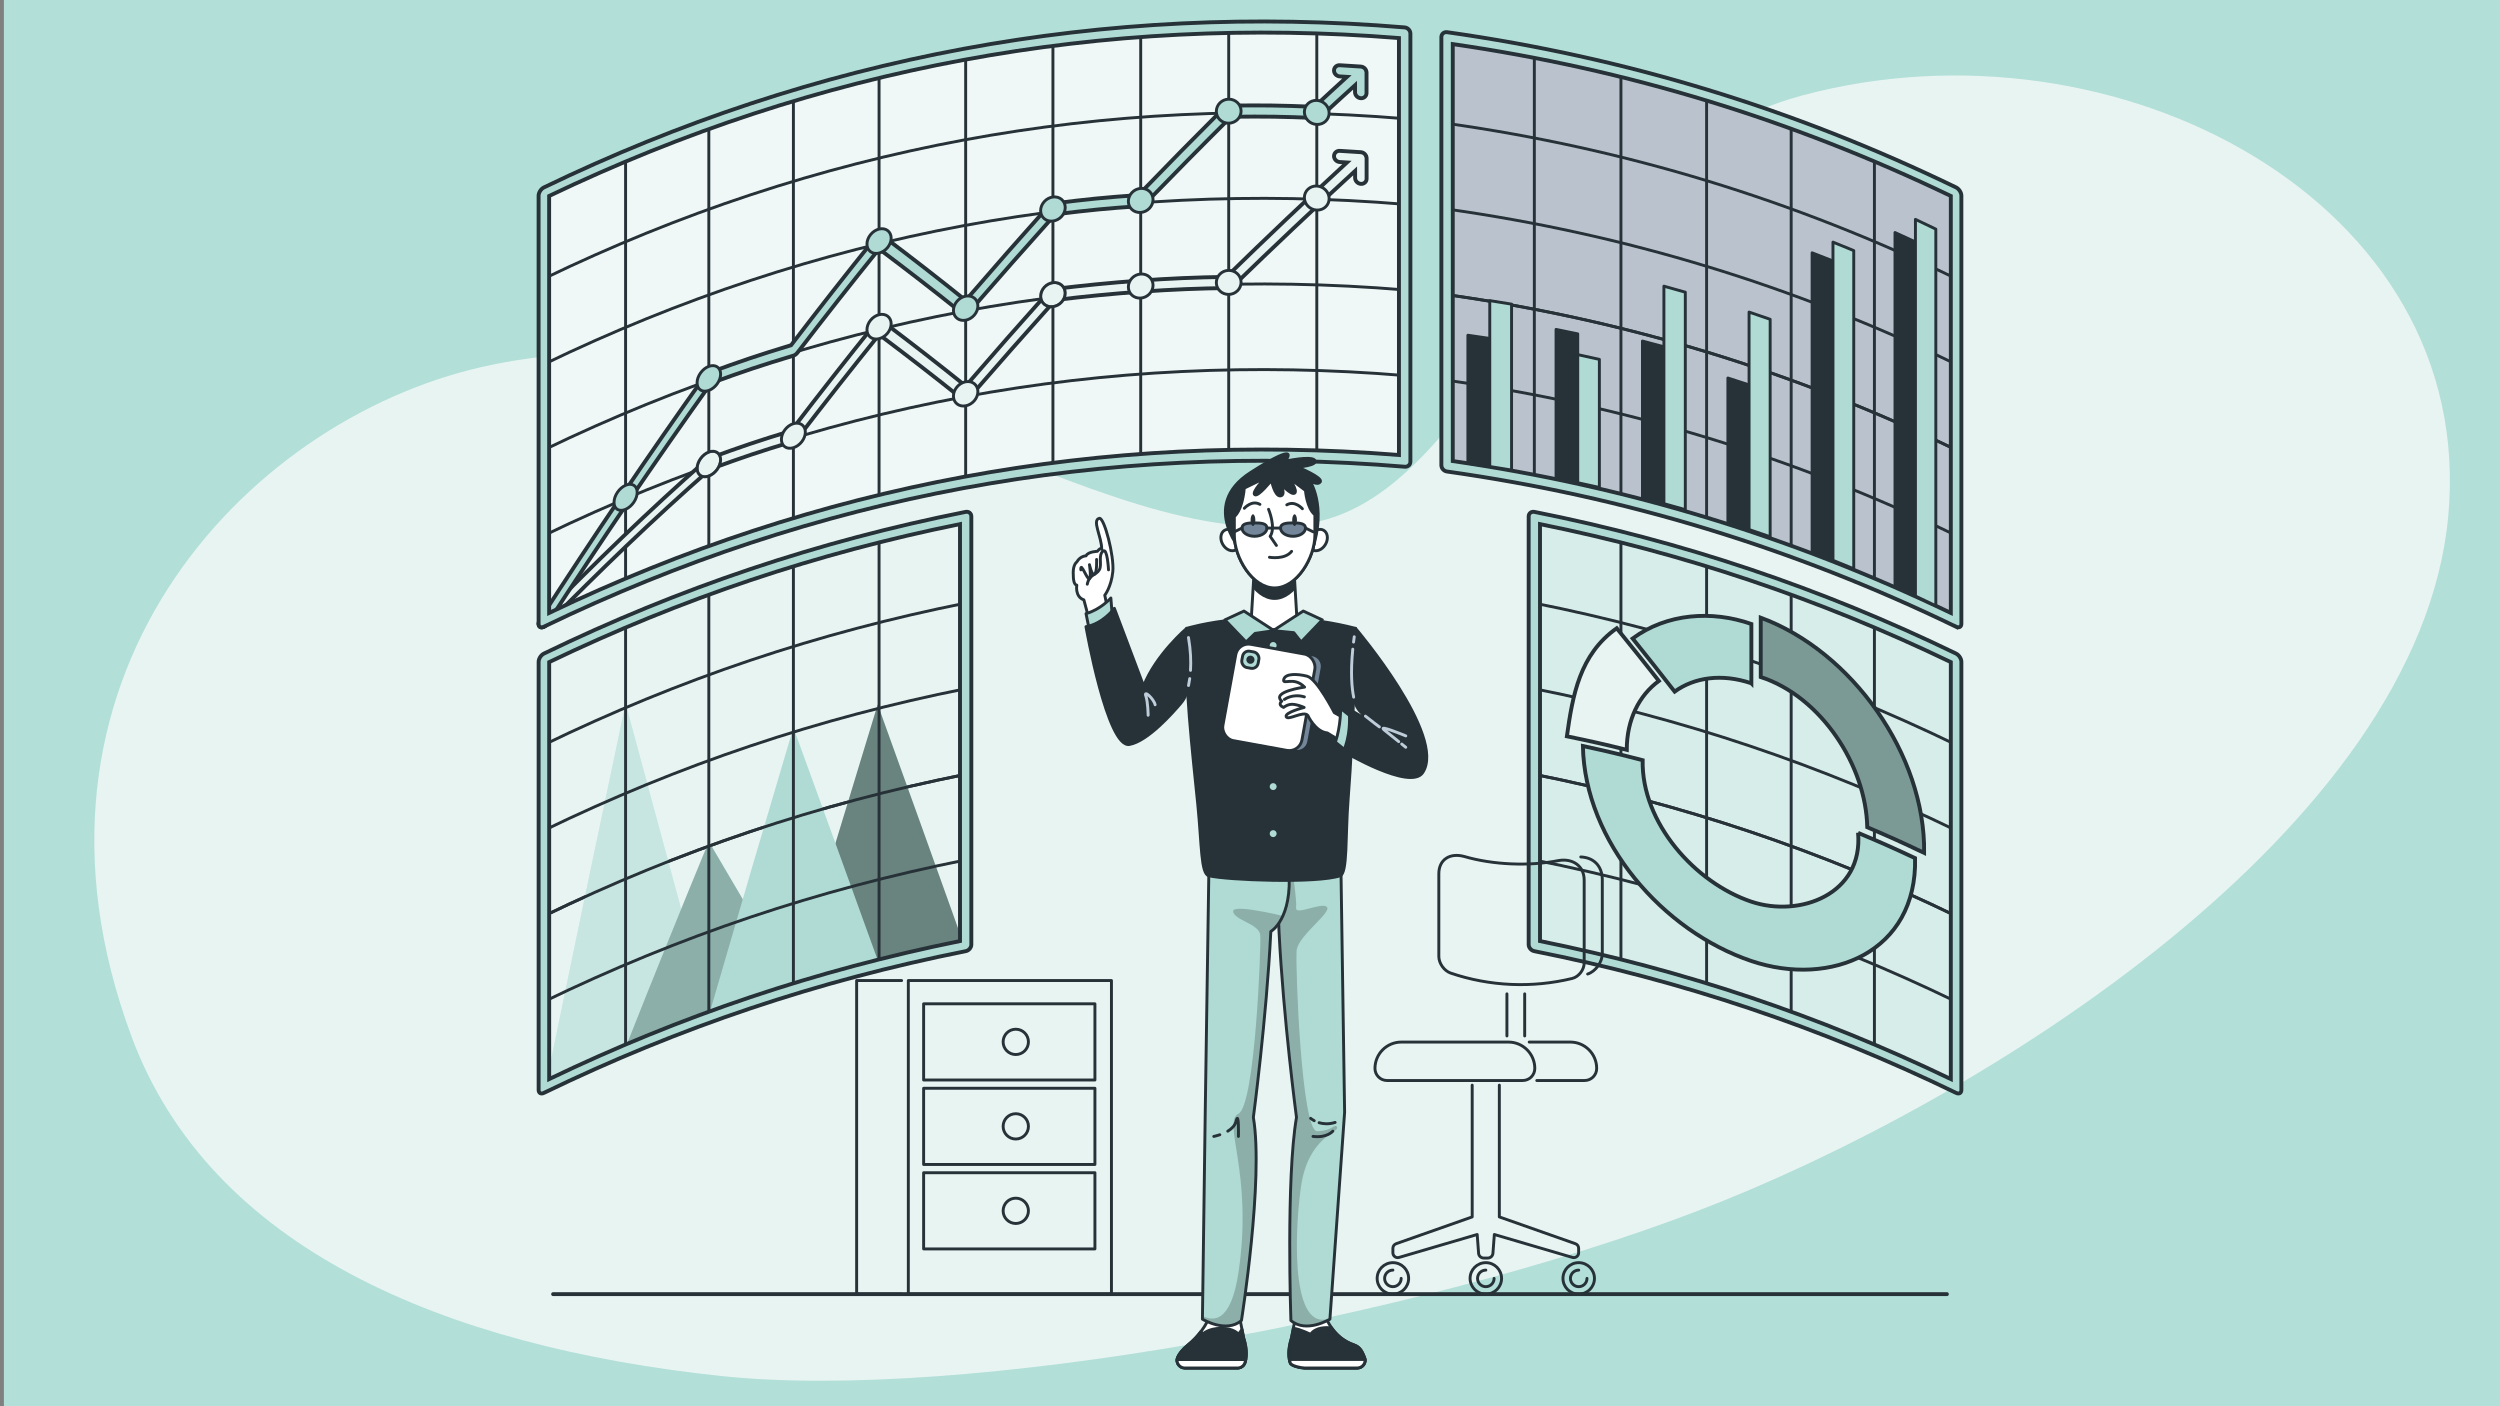 <?xml version="1.0" encoding="UTF-8"?> <svg xmlns="http://www.w3.org/2000/svg" xmlns:xlink="http://www.w3.org/1999/xlink" id="_Слой_1" data-name="Слой 1" viewBox="0 0 640 360"><rect x="0" y="0" width="640" height="360" fill="#808080" stroke="none"/> <defs> <style> .cls-1, .cls-2, .cls-3, .cls-4, .cls-5, .cls-6, .cls-7, .cls-8 { stroke-width: .75px; } .cls-1, .cls-2, .cls-4, .cls-5, .cls-6, .cls-7, .cls-8, .cls-9 { stroke-linecap: round; stroke-linejoin: round; } .cls-1, .cls-10, .cls-11, .cls-12, .cls-13, .cls-14, .cls-7 { fill: #fff; } .cls-1, .cls-3, .cls-15, .cls-4, .cls-5, .cls-6, .cls-7, .cls-16, .cls-8, .cls-9 { stroke: #263138; } .cls-2 { stroke: #bfcdda; } .cls-2, .cls-3, .cls-15, .cls-4, .cls-9 { fill: none; } .cls-17 { clip-path: url(#clippath-11); } .cls-11, .cls-18 { opacity: .3; } .cls-19 { clip-path: url(#clippath-2); } .cls-20 { clip-path: url(#clippath-13); } .cls-21 { opacity: .2; } .cls-22 { clip-path: url(#clippath-6); } .cls-12 { opacity: .5; } .cls-3, .cls-15, .cls-16 { stroke-miterlimit: 10; } .cls-13 { opacity: .8; } .cls-23 { fill: #b2dfd8; } .cls-24 { clip-path: url(#clippath-7); } .cls-25 { clip-path: url(#clippath-1); } .cls-26 { clip-path: url(#clippath-4); } .cls-27, .cls-16, .cls-8 { fill: #afdbd4; } .cls-28, .cls-6 { fill: #263138; } .cls-14, .cls-7 { opacity: .7; } .cls-29 { opacity: .4; } .cls-30 { clip-path: url(#clippath-12); } .cls-31 { clip-path: url(#clippath-9); } .cls-32 { clip-path: url(#clippath); } .cls-33 { clip-path: url(#clippath-3); } .cls-5, .cls-34 { fill: #74869a; } .cls-35 { clip-path: url(#clippath-8); } .cls-36 { clip-path: url(#clippath-5); } .cls-37 { clip-path: url(#clippath-10); } </style> <clipPath id="clippath"> <path class="cls-16" d="m450.75,158.13v15.19c15.43,5.02,26.94,22.63,27.27,38.45,5.86,2.51,8.78,3.82,14.56,6.57.34-25.12-18.53-51.63-41.83-60.21Z"></path> </clipPath> <clipPath id="clippath-1"> <path class="cls-16" d="m424.67,174.32c-4.3-5.46-6.46-8.15-10.79-13.49-9.48,6.68-11.28,17.13-12.76,27.66,6.15,1.27,9.22,1.96,15.33,3.47,0-7.72,3.15-13.95,8.22-17.64Z"></path> </clipPath> <clipPath id="clippath-2"> <path class="cls-16" d="m349.72,39.96s0-.01,0-.02c-.15-.36-.44-.67-.8-.84,0,0-.01,0-.02,0-.17-.08-.35-.13-.54-.14-2.15-.15-3.23-.22-5.38-.34-.81-.05-1.47.56-1.47,1.35s.66,1.46,1.47,1.51c.74.04,1.1.06,1.84.11-10.44,9.62-20.72,19.38-30.87,29.3-14.84.17-29.67,1.32-44.39,3.13-.39.05-.76.25-1.03.55-7.18,8.02-14.27,16.09-21.31,24.24-6.96-5.59-14.01-11.07-21.15-16.43-.56-.42-1.47-.2-2.03.49-7.29,9.04-14.46,18.19-21.51,27.42-8.48,2.59-12.7,4.01-21.06,7.08-.22.08-.43.21-.63.38-14.63,12.86-28.57,26.39-42.2,40.3-.67.69-.94,1.69-.6,2.22.24.38.71.43,1.21.18.2-.1.41-.25.6-.45,13.55-13.76,27.41-27.16,41.95-39.89,8.46-3.1,12.73-4.53,21.32-7.13.38-.11.74-.37,1.01-.72,6.86-8.96,13.84-17.82,20.93-26.6,7.13,5.34,14.19,10.8,21.14,16.37.57.45,1.49.28,2.05-.38,7.24-8.35,14.54-16.63,21.92-24.85,14.72-1.79,29.56-2.92,44.4-3.06.39,0,.76-.16,1.04-.43,10.3-10.01,20.71-19.86,31.3-29.56v1.79c0,.79.66,1.47,1.47,1.53.81.06,1.47-.53,1.47-1.32v-5.24c0-.18-.04-.36-.1-.53Z"></path> </clipPath> <clipPath id="clippath-3"> <path class="cls-8" d="m184.48,117.7c0,1.7-1.35,3.56-3.02,4.17-1.67.61-3.01-.26-3.01-1.96s1.35-3.59,3.01-4.2c1.67-.61,3.02.28,3.02,1.98Z"></path> </clipPath> <clipPath id="clippath-4"> <path class="cls-8" d="m206.17,110.62c0,1.7-1.37,3.48-3.07,4s-3.06-.44-3.06-2.14,1.37-3.51,3.06-4.02c1.69-.51,3.07.46,3.07,2.16Z"></path> </clipPath> <clipPath id="clippath-5"> <path class="cls-8" d="m250.34,100.25c0,1.7-1.4,3.32-3.13,3.64-1.73.32-3.13-.79-3.13-2.49s1.4-3.35,3.13-3.67c1.73-.32,3.13.82,3.13,2.52Z"></path> </clipPath> <clipPath id="clippath-6"> <path class="cls-8" d="m272.7,75.05c0,1.7-1.41,3.24-3.15,3.46s-3.15-.97-3.15-2.67,1.41-3.27,3.15-3.49,3.15.99,3.15,2.69Z"></path> </clipPath> <clipPath id="clippath-7"> <path class="cls-8" d="m295.18,73.02c0,1.7-1.42,3.17-3.16,3.29-1.75.12-3.16-1.15-3.16-2.85s1.41-3.19,3.16-3.31c1.75-.12,3.16,1.17,3.16,2.87Z"></path> </clipPath> <clipPath id="clippath-8"> <path class="cls-8" d="m317.72,72.26c0,1.7-1.42,3.09-3.17,3.11-1.75.02-3.17-1.32-3.17-3.02s1.42-3.11,3.17-3.13c1.75-.02,3.17,1.35,3.17,3.05Z"></path> </clipPath> <clipPath id="clippath-9"> <path class="cls-8" d="m340.26,50.85c0,1.7-1.42,3.01-3.17,2.93s-3.17-1.5-3.17-3.2,1.42-3.03,3.17-2.96,3.17,1.53,3.17,3.23Z"></path> </clipPath> <clipPath id="clippath-10"> <path class="cls-8" d="m228.14,82.89c0,1.7-1.39,3.4-3.1,3.82-1.71.42-3.1-.61-3.1-2.31s1.39-3.43,3.1-3.84c1.71-.42,3.1.64,3.1,2.34Z"></path> </clipPath> <clipPath id="clippath-11"> <path class="cls-8" d="m343.31,224.19l.91,60.54-3.76,52.97s-6.06,3.71-9.99.35c0,0-1.27-36.21,1.43-52,0,0-3.36-25.25-4.47-47.59l-.61-15.62,16.72-1.34-.24,2.69Z"></path> </clipPath> <clipPath id="clippath-12"> <path class="cls-8" d="m325.93,222.84l-16.72-1.34.24,2.69-.91,60.54-.72,52.97s6.06,3.71,9.99.35c0,0,5.74-36.21,3.05-52,0,0,3.36-25.25,4.47-47.59,0,0,5.62-3.14,4.6-15.87l-3.99.25Z"></path> </clipPath> <clipPath id="clippath-13"> <polygon class="cls-1" points="332.18 161.18 320.16 161.18 321.05 146.41 331.29 146.41 332.18 161.18"></polygon> </clipPath> </defs> <rect class="cls-23" x="1" y="-.5" width="640" height="361"></rect> <g> <path class="cls-27" d="m33.67,265.34C-.16,174.4,62.29,107.78,123.45,93.92c85.92-19.47,157.08,50.04,212.4,39.92,44.53-8.15,60.76-92.05,125.61-109.43,80.29-21.51,172.81,27.24,165.29,107.8-7.47,80.05-119.45,149.99-192.28,177.83-72.01,27.53-187.58,48.84-249.88,42.22-70.99-7.55-130.75-32.66-150.93-86.91Z"></path> <path class="cls-14" d="m33.67,265.34C-.16,174.4,62.29,107.78,123.45,93.92c85.92-19.47,157.08,50.04,212.4,39.92,44.53-8.15,60.76-92.05,125.61-109.43,80.29-21.51,172.81,27.24,165.29,107.8-7.47,80.05-119.45,149.99-192.28,177.83-72.01,27.53-187.58,48.84-249.88,42.22-70.99-7.55-130.75-32.66-150.93-86.91Z"></path> </g> <g> <g> <path class="cls-27" d="m500.76,278.35c-34.68-16.81-70.17-28.75-107.97-36.28v-109.6c37.79,7.53,73.29,19.47,107.97,36.28,0,36.53,0,73.07,0,109.6Z"></path> <path class="cls-12" d="m500.76,278.35c-34.68-16.81-70.17-28.75-107.97-36.28v-109.6c37.79,7.53,73.29,19.47,107.97,36.28,0,36.53,0,73.07,0,109.6Z"></path> </g> <path class="cls-4" d="m392.79,198.23c37.79,7.53,73.29,19.47,107.97,36.28"></path> <path class="cls-4" d="m392.79,132.47v109.6"></path> <g> <path class="cls-4" d="m392.79,154.39c37.79,7.53,73.29,19.47,107.97,36.28"></path> <path class="cls-4" d="m500.76,212.59c-34.68-16.81-70.17-28.75-107.97-36.28"></path> <path class="cls-4" d="m500.76,234.51c-34.68-16.81-70.17-28.75-107.97-36.28"></path> <path class="cls-4" d="m392.79,220.15c37.79,7.53,73.29,19.47,107.97,36.28"></path> <path class="cls-4" d="m414.96,246.8c0-36.53,0-73.07,0-109.6"></path> <path class="cls-4" d="m436.89,252.79c0-36.53,0-73.07,0-109.6"></path> <path class="cls-4" d="m479.85,268.57c0-36.53,0-73.07,0-109.6"></path> <path class="cls-4" d="m458.54,150.45v109.6"></path> <path class="cls-16" d="m500.76,279.78c-34.68-16.81-70.17-28.75-107.97-36.28-.8-.15-1.45-.9-1.45-1.69v-109.6c0-.79.65-1.31,1.45-1.17,37.79,7.53,73.29,19.47,107.97,36.28.75.38,1.35,1.32,1.35,2.11,0,36.53,0,73.07,0,109.6,0,.79-.6,1.12-1.35.75Zm-106.52-38.87c36.76,7.45,71.36,19.09,105.17,35.33v-106.74c-33.81-16.25-68.4-27.88-105.17-35.33v106.74Z"></path> </g> <g> <g> <path class="cls-27" d="m450.75,158.13v15.19c15.43,5.02,26.94,22.63,27.27,38.45,5.86,2.51,8.78,3.82,14.56,6.57.34-25.12-18.53-51.63-41.83-60.21Z"></path> <g class="cls-32"> <path class="cls-18" d="m450.75,158.13v15.19c15.43,5.02,26.94,22.63,27.27,38.45,5.86,2.51,8.78,3.82,14.56,6.57.34-25.12-18.53-51.63-41.83-60.21Z"></path> </g> <path class="cls-15" d="m450.75,158.13v15.19c15.43,5.02,26.94,22.63,27.27,38.45,5.86,2.51,8.78,3.82,14.56,6.57.34-25.12-18.53-51.63-41.83-60.21Z"></path> </g> <g> <path class="cls-27" d="m424.67,174.32c-4.3-5.46-6.46-8.15-10.79-13.49-9.48,6.68-11.28,17.13-12.76,27.66,6.15,1.27,9.22,1.96,15.33,3.47,0-7.72,3.15-13.95,8.22-17.64Z"></path> <g class="cls-25"> <path class="cls-14" d="m424.67,174.32c-4.3-5.46-6.46-8.15-10.79-13.49-9.48,6.68-11.28,17.13-12.76,27.66,6.15,1.27,9.22,1.96,15.33,3.47,0-7.72,3.15-13.95,8.22-17.64Z"></path> </g> <path class="cls-15" d="m424.67,174.32c-4.3-5.46-6.46-8.15-10.79-13.49-9.48,6.68-11.28,17.13-12.76,27.66,6.15,1.27,9.22,1.96,15.33,3.47,0-7.72,3.15-13.95,8.22-17.64Z"></path> </g> <g> <path class="cls-16" d="m448.35,174.93v-15.19c-10.12-3.53-21.62-2.74-30.4,3.71,4.32,5.38,6.47,8.1,10.76,13.6,5.05-3.64,12.01-4.69,19.63-2.13Z"></path> <path class="cls-16" d="m475.67,213.2c1.35,15.73-14.94,21.78-27.32,17.63-14.35-4.81-28.15-20.13-27.83-36.22-6.1-1.57-9.16-2.3-15.3-3.63.49,24.58,20.53,47.42,43.13,55.04,20.39,6.87,42.47-2.3,41.91-26.34-5.8-2.71-8.72-4-14.59-6.47Z"></path> </g> </g> </g> <g> <g> <path class="cls-27" d="m247.21,242.07c-37.79,7.53-73.29,19.47-107.97,36.28,0-36.53,0-73.07,0-109.6,34.68-16.81,70.17-28.75,107.97-36.28v109.6Z"></path> <path class="cls-14" d="m247.21,242.07c-37.79,7.53-73.29,19.47-107.97,36.28,0-36.53,0-73.07,0-109.6,34.68-16.81,70.17-28.75,107.97-36.28v109.6Z"></path> </g> <path class="cls-4" d="m139.24,234.51c34.68-16.81,70.17-28.75,107.97-36.28"></path> <path class="cls-4" d="m139.24,168.75c0,36.53,0,73.07,0,109.6"></path> <g> <path class="cls-27" d="m139.91,276.88c6.66-32.28,13.4-64.53,20.24-96.77,7.1,26.27,14.2,52.54,21.31,78.8-14.19,5.15-28.04,11.25-41.55,17.97Z"></path> <path class="cls-11" d="m139.91,276.88c6.66-32.28,13.4-64.53,20.24-96.77,7.1,26.27,14.2,52.54,21.31,78.8-14.19,5.15-28.04,11.25-41.55,17.97Z"></path> </g> <g> <path class="cls-27" d="m160.49,267.29c6.86-17.34,13.86-34.62,20.97-51.86,7.14,12.09,14.23,24.2,21.3,36.34-14.37,4.32-28.47,9.61-42.26,15.52Z"></path> <path class="cls-21" d="m160.49,267.29c6.86-17.34,13.86-34.62,20.97-51.86,7.14,12.09,14.23,24.2,21.3,36.34-14.37,4.32-28.47,9.61-42.26,15.52Z"></path> </g> <g> <path class="cls-27" d="m203.11,251.66c7.11-23.79,14.31-47.56,21.58-71.31,7.3,20.23,14.56,40.47,21.8,60.72-14.65,2.67-29.13,6.31-43.38,10.59Z"></path> <path class="cls-29" d="m203.11,251.66c7.11-23.79,14.31-47.56,21.58-71.31,7.3,20.23,14.56,40.47,21.8,60.72-14.65,2.67-29.13,6.31-43.38,10.59Z"></path> </g> <path class="cls-27" d="m181.81,258.79c7.01-24.2,14.12-48.38,21.3-72.53,7.22,19.82,14.41,39.66,21.58,59.5-14.53,3.49-28.84,7.94-42.88,13.03Z"></path> <g> <path class="cls-4" d="m139.24,190.67c34.68-16.81,70.17-28.75,107.97-36.28"></path> <path class="cls-4" d="m247.21,176.31c-37.79,7.53-73.29,19.47-107.97,36.28"></path> <path class="cls-4" d="m247.21,198.23c-37.79,7.53-73.29,19.47-107.97,36.28"></path> <path class="cls-4" d="m139.24,256.43c34.68-16.81,70.17-28.75,107.97-36.28"></path> <path class="cls-4" d="m160.15,268.57v-109.6"></path> <path class="cls-4" d="m181.46,260.05v-109.6"></path> <path class="cls-4" d="m225.04,246.8v-109.6"></path> <path class="cls-4" d="m203.11,143.19v109.6"></path> <path class="cls-16" d="m247.21,243.5c-37.79,7.53-73.29,19.47-107.97,36.28-.75.38-1.35.04-1.35-.75v-109.6c0-.79.6-1.74,1.35-2.11,34.68-16.81,70.17-28.75,107.97-36.28.8-.15,1.45.38,1.45,1.17v109.6c0,.79-.65,1.55-1.45,1.69Zm-106.62,32.74c33.81-16.24,68.4-27.88,105.17-35.33v-106.74c-36.76,7.45-71.36,19.09-105.17,35.33v106.74Z"></path> </g> </g> <g> <g> <path class="cls-34" d="m500.76,159.02c-41.61-20.15-84.53-33.26-130.31-39.74V9.67c45.78,6.48,88.7,19.59,130.31,39.74,0,36.53,0,73.07,0,109.6Z"></path> <path class="cls-12" d="m500.76,159.02c-41.61-20.15-84.53-33.26-130.31-39.74V9.67c45.78,6.48,88.7,19.59,130.31,39.74,0,36.53,0,73.07,0,109.6Z"></path> </g> <path class="cls-4" d="m370.45,31.59c45.78,6.48,88.7,19.59,130.31,39.74"></path> <path class="cls-4" d="m500.76,93.26c-41.61-20.15-84.53-33.26-130.31-39.74"></path> <path class="cls-4" d="m370.45,75.43c45.78,6.48,88.7,19.59,130.31,39.74"></path> <path class="cls-4" d="m500.76,115.18c-41.61-20.15-84.53-33.26-130.31-39.74"></path> <path class="cls-4" d="m370.45,97.35c45.78,6.48,88.7,19.59,130.31,39.74"></path> <path class="cls-4" d="m414.96,127.47c0-36.53,0-73.07,0-109.6"></path> <path class="cls-4" d="m392.79,13.14v109.6"></path> <path class="cls-4" d="m436.89,133.46c0-36.53,0-73.07,0-109.6"></path> <path class="cls-4" d="m479.85,149.23c0-36.53,0-73.07,0-109.6"></path> <path class="cls-4" d="m458.54,31.11v109.6"></path> <path class="cls-16" d="m500.76,160.45c-41.61-20.15-84.53-33.26-130.31-39.74-.81-.1-1.46-.82-1.46-1.61V9.49c0-.79.65-1.35,1.46-1.25,45.78,6.48,88.7,19.59,130.31,39.74.75.38,1.35,1.32,1.35,2.11,0,36.53,0,73.07,0,109.6,0,.79-.6,1.12-1.35.75Zm-128.85-42.42c44.74,6.49,86.75,19.32,127.5,38.88V50.17c-40.75-19.56-82.76-32.39-127.5-38.88,0,35.58,0,71.16,0,106.74Z"></path> <path class="cls-6" d="m403.9,123.57c-2.22-.47-3.33-.7-5.55-1.14v-38.1c2.22.44,3.33.67,5.55,1.14v38.1Z"></path> <path class="cls-8" d="m409.44,124.79c-2.21-.5-3.32-.75-5.54-1.22v-32.79c2.22.47,3.32.72,5.54,1.22v32.79Z"></path> <path class="cls-6" d="m425.96,128.93c-2.19-.6-3.29-.89-5.49-1.46v-40.16c2.2.57,3.3.86,5.49,1.46v40.16Z"></path> <path class="cls-8" d="m431.44,130.47c-2.19-.63-3.28-.94-5.48-1.54v-55.67c2.19.6,3.29.91,5.48,1.54v55.67Z"></path> <path class="cls-6" d="m447.76,135.55c-2.16-.73-3.25-1.08-5.42-1.77v-37.01c2.17.69,3.26,1.05,5.42,1.77,0,12.34,0,24.67,0,37.01Z"></path> <path class="cls-8" d="m453.16,137.41c-2.16-.76-3.24-1.13-5.4-1.85,0-18.56,0-37.11,0-55.67,2.16.73,3.25,1.1,5.4,1.85,0,18.56,0,37.11,0,55.67Z"></path> <path class="cls-6" d="m469.24,143.44c-2.13-.85-3.2-1.27-5.34-2.09v-76.63c2.14.82,3.21,1.24,5.34,2.09v76.63Z"></path> <path class="cls-8" d="m474.56,145.61c-2.12-.88-3.18-1.32-5.32-2.17V61.98c2.13.85,3.19,1.29,5.32,2.17,0,27.16,0,54.31,0,81.47Z"></path> <path class="cls-6" d="m490.36,152.59c-2.09-.98-3.14-1.46-5.24-2.41V59.53c2.1.95,3.15,1.43,5.24,2.41,0,30.22,0,60.44,0,90.65Z"></path> <path class="cls-8" d="m495.57,155.08c-2.08-1.01-3.12-1.51-5.22-2.49,0-32.14,0-64.29,0-96.43,2.09.98,3.13,1.48,5.22,2.49v96.43Z"></path> <path class="cls-6" d="m381.37,119.43c-2.23-.34-3.35-.51-5.59-.82v-32.79c2.24.31,3.36.48,5.59.82v32.79Z"></path> <path class="cls-8" d="m386.96,120.33c-2.23-.38-3.35-.56-5.58-.9v-42.47c2.23.34,3.35.53,5.58.9v42.47Z"></path> </g> <g> <g> <path class="cls-27" d="m359.6,118.05c-76.94-6.4-150.86,7.37-220.37,40.96V49.42C208.75,15.82,282.66,2.06,359.6,8.45v109.6Z"></path> <path class="cls-13" d="m359.6,118.05c-76.94-6.4-150.86,7.37-220.37,40.96V49.42C208.75,15.82,282.66,2.06,359.6,8.45v109.6Z"></path> </g> <path class="cls-4" d="m160.15,149.23V39.63"></path> <path class="cls-4" d="m181.46,140.71c0-36.53,0-73.07,0-109.6"></path> <path class="cls-4" d="m203.11,133.46c0-36.53,0-73.07,0-109.6"></path> <path class="cls-4" d="m225.04,127.47c0-36.53,0-73.07,0-109.6"></path> <path class="cls-4" d="m247.21,122.74c0-36.53,0-73.07,0-109.6"></path> <path class="cls-4" d="m269.55,119.27V9.67"></path> <path class="cls-4" d="m292.02,117.07V7.47"></path> <path class="cls-4" d="m314.55,116.13V6.54"></path> <path class="cls-4" d="m337.1,116.46V6.86"></path> <path class="cls-4" d="m359.6,8.45c-76.94-6.4-150.86,7.37-220.37,40.96"></path> <path class="cls-4" d="m139.24,71.34c69.51-33.6,143.42-47.36,220.37-40.96"></path> <path class="cls-4" d="m139.24,93.26c69.51-33.6,143.42-47.36,220.37-40.96"></path> <path class="cls-4" d="m139.24,115.18c69.51-33.6,143.42-47.36,220.37-40.96"></path> <path class="cls-4" d="m139.24,137.1c69.51-33.6,143.42-47.36,220.37-40.96"></path> <g> <path class="cls-27" d="m349.72,39.96s0-.01,0-.02c-.15-.36-.44-.67-.8-.84,0,0-.01,0-.02,0-.17-.08-.35-.13-.54-.14-2.15-.15-3.23-.22-5.38-.34-.81-.05-1.47.56-1.47,1.35s.66,1.46,1.47,1.51c.74.04,1.1.06,1.84.11-10.44,9.62-20.72,19.38-30.87,29.3-14.84.17-29.67,1.32-44.39,3.13-.39.05-.76.25-1.03.55-7.18,8.02-14.27,16.09-21.31,24.24-6.96-5.59-14.01-11.07-21.15-16.43-.56-.42-1.47-.2-2.03.49-7.29,9.04-14.46,18.19-21.51,27.42-8.48,2.59-12.7,4.01-21.06,7.08-.22.08-.43.21-.63.38-14.63,12.86-28.57,26.39-42.2,40.3-.67.69-.94,1.69-.6,2.22.24.38.71.43,1.21.18.2-.1.41-.25.6-.45,13.55-13.76,27.41-27.16,41.95-39.89,8.46-3.1,12.73-4.53,21.32-7.13.38-.11.74-.37,1.01-.72,6.86-8.96,13.84-17.82,20.93-26.6,7.13,5.34,14.19,10.8,21.14,16.37.57.45,1.49.28,2.05-.38,7.24-8.35,14.54-16.63,21.92-24.85,14.72-1.79,29.56-2.92,44.4-3.06.39,0,.76-.16,1.04-.43,10.3-10.01,20.71-19.86,31.3-29.56v1.79c0,.79.66,1.47,1.47,1.53.81.06,1.47-.53,1.47-1.32v-5.24c0-.18-.04-.36-.1-.53Z"></path> <g class="cls-19"> <path class="cls-14" d="m349.72,39.96s0-.01,0-.02c-.15-.36-.44-.67-.8-.84,0,0-.01,0-.02,0-.17-.08-.35-.13-.54-.14-2.15-.15-3.23-.22-5.38-.34-.81-.05-1.47.56-1.47,1.35s.66,1.46,1.47,1.51c.74.04,1.1.06,1.84.11-10.44,9.62-20.72,19.38-30.87,29.3-14.84.17-29.67,1.32-44.39,3.13-.39.05-.76.25-1.03.55-7.18,8.02-14.27,16.09-21.31,24.24-6.96-5.59-14.01-11.07-21.15-16.43-.56-.42-1.47-.2-2.03.49-7.29,9.04-14.46,18.19-21.51,27.42-8.48,2.59-12.7,4.01-21.06,7.08-.22.08-.43.21-.63.38-14.63,12.86-28.57,26.39-42.2,40.3-.67.69-.94,1.69-.6,2.22.24.38.71.43,1.21.18.2-.1.41-.25.6-.45,13.55-13.76,27.41-27.16,41.95-39.89,8.46-3.1,12.73-4.53,21.32-7.13.38-.11.74-.37,1.01-.72,6.86-8.96,13.84-17.82,20.93-26.6,7.13,5.34,14.19,10.8,21.14,16.37.57.45,1.49.28,2.05-.38,7.24-8.35,14.54-16.63,21.92-24.85,14.72-1.79,29.56-2.92,44.4-3.06.39,0,.76-.16,1.04-.43,10.3-10.01,20.71-19.86,31.3-29.56v1.79c0,.79.66,1.47,1.47,1.53.81.06,1.47-.53,1.47-1.32v-5.24c0-.18-.04-.36-.1-.53Z"></path> </g> <path class="cls-15" d="m349.72,39.96s0-.01,0-.02c-.15-.36-.44-.67-.8-.84,0,0-.01,0-.02,0-.17-.08-.35-.13-.54-.14-2.15-.15-3.23-.22-5.38-.34-.81-.05-1.47.56-1.47,1.35s.66,1.46,1.47,1.51c.74.04,1.1.06,1.84.11-10.44,9.62-20.72,19.38-30.87,29.3-14.84.17-29.67,1.32-44.39,3.13-.39.05-.76.25-1.03.55-7.18,8.02-14.27,16.09-21.31,24.24-6.96-5.59-14.01-11.07-21.15-16.43-.56-.42-1.47-.2-2.03.49-7.29,9.04-14.46,18.19-21.51,27.42-8.48,2.59-12.7,4.01-21.06,7.08-.22.08-.43.21-.63.38-14.63,12.86-28.57,26.39-42.2,40.3-.67.69-.94,1.69-.6,2.22.24.38.71.43,1.21.18.2-.1.41-.25.6-.45,13.55-13.76,27.41-27.16,41.95-39.89,8.46-3.1,12.73-4.53,21.32-7.13.38-.11.74-.37,1.01-.72,6.86-8.96,13.84-17.82,20.93-26.6,7.13,5.34,14.19,10.8,21.14,16.37.57.45,1.49.28,2.05-.38,7.24-8.35,14.54-16.63,21.92-24.85,14.72-1.79,29.56-2.92,44.4-3.06.39,0,.76-.16,1.04-.43,10.3-10.01,20.71-19.86,31.3-29.56v1.79c0,.79.66,1.47,1.47,1.53.81.06,1.47-.53,1.47-1.32v-5.24c0-.18-.04-.36-.1-.53Z"></path> </g> <g> <path class="cls-27" d="m184.48,117.7c0,1.7-1.35,3.56-3.02,4.17-1.67.61-3.01-.26-3.01-1.96s1.35-3.59,3.01-4.2c1.67-.61,3.02.28,3.02,1.98Z"></path> <g class="cls-33"> <path class="cls-7" d="m184.48,117.7c0,1.7-1.35,3.56-3.02,4.17-1.67.61-3.01-.26-3.01-1.96s1.35-3.59,3.01-4.2c1.67-.61,3.02.28,3.02,1.98Z"></path> </g> <path class="cls-4" d="m184.48,117.7c0,1.7-1.35,3.56-3.02,4.17-1.67.61-3.01-.26-3.01-1.96s1.35-3.59,3.01-4.2c1.67-.61,3.02.28,3.02,1.98Z"></path> </g> <g> <path class="cls-27" d="m206.17,110.62c0,1.7-1.37,3.48-3.07,4s-3.06-.44-3.06-2.14,1.37-3.51,3.06-4.02c1.69-.51,3.07.46,3.07,2.16Z"></path> <g class="cls-26"> <path class="cls-14" d="m206.17,110.62c0,1.7-1.37,3.48-3.07,4s-3.06-.44-3.06-2.14,1.37-3.51,3.06-4.02c1.69-.51,3.07.46,3.07,2.16Z"></path> </g> <path class="cls-4" d="m206.17,110.62c0,1.7-1.37,3.48-3.07,4s-3.06-.44-3.06-2.14,1.37-3.51,3.06-4.02c1.69-.51,3.07.46,3.07,2.16Z"></path> </g> <g> <path class="cls-27" d="m250.34,100.25c0,1.7-1.4,3.32-3.13,3.64-1.73.32-3.13-.79-3.13-2.49s1.4-3.35,3.13-3.67c1.73-.32,3.13.82,3.13,2.52Z"></path> <g class="cls-36"> <path class="cls-14" d="m250.34,100.25c0,1.7-1.4,3.32-3.13,3.64-1.73.32-3.13-.79-3.13-2.49s1.4-3.35,3.13-3.67c1.73-.32,3.13.82,3.13,2.52Z"></path> </g> <path class="cls-4" d="m250.34,100.25c0,1.7-1.4,3.32-3.13,3.64-1.73.32-3.13-.79-3.13-2.49s1.4-3.35,3.13-3.67c1.73-.32,3.13.82,3.13,2.52Z"></path> </g> <g> <path class="cls-27" d="m272.7,75.05c0,1.7-1.41,3.24-3.15,3.46s-3.15-.97-3.15-2.67,1.41-3.27,3.15-3.49,3.15.99,3.15,2.69Z"></path> <g class="cls-22"> <path class="cls-7" d="m272.7,75.05c0,1.7-1.41,3.24-3.15,3.46s-3.15-.97-3.15-2.67,1.41-3.27,3.15-3.49,3.15.99,3.15,2.69Z"></path> </g> <path class="cls-4" d="m272.7,75.05c0,1.7-1.41,3.24-3.15,3.46s-3.15-.97-3.15-2.67,1.41-3.27,3.15-3.49,3.15.99,3.15,2.69Z"></path> </g> <g> <path class="cls-27" d="m295.18,73.02c0,1.7-1.42,3.17-3.16,3.29-1.75.12-3.16-1.15-3.16-2.85s1.41-3.19,3.16-3.31c1.75-.12,3.16,1.17,3.16,2.87Z"></path> <g class="cls-24"> <path class="cls-14" d="m295.18,73.02c0,1.7-1.42,3.17-3.16,3.29-1.75.12-3.16-1.15-3.16-2.85s1.41-3.19,3.16-3.31c1.75-.12,3.16,1.17,3.16,2.87Z"></path> </g> <path class="cls-4" d="m295.18,73.02c0,1.7-1.42,3.17-3.16,3.29-1.75.12-3.16-1.15-3.16-2.85s1.41-3.19,3.16-3.31c1.75-.12,3.16,1.17,3.16,2.87Z"></path> </g> <g> <path class="cls-27" d="m317.72,72.26c0,1.7-1.42,3.09-3.17,3.11-1.75.02-3.17-1.32-3.17-3.02s1.42-3.11,3.17-3.13c1.75-.02,3.17,1.35,3.17,3.05Z"></path> <g class="cls-35"> <path class="cls-14" d="m317.72,72.26c0,1.7-1.42,3.09-3.17,3.11-1.75.02-3.17-1.32-3.17-3.02s1.42-3.11,3.17-3.13c1.75-.02,3.17,1.35,3.17,3.05Z"></path> </g> <path class="cls-4" d="m317.72,72.26c0,1.7-1.42,3.09-3.17,3.11-1.75.02-3.17-1.32-3.17-3.02s1.42-3.11,3.17-3.13c1.75-.02,3.17,1.35,3.17,3.05Z"></path> </g> <g> <path class="cls-27" d="m340.26,50.85c0,1.7-1.42,3.01-3.17,2.93s-3.17-1.5-3.17-3.2,1.42-3.03,3.17-2.96,3.17,1.53,3.17,3.23Z"></path> <g class="cls-31"> <path class="cls-14" d="m340.26,50.85c0,1.7-1.42,3.01-3.17,2.93s-3.17-1.5-3.17-3.2,1.42-3.03,3.17-2.96,3.17,1.53,3.17,3.23Z"></path> </g> <path class="cls-4" d="m340.26,50.85c0,1.7-1.42,3.01-3.17,2.93s-3.17-1.5-3.17-3.2,1.42-3.03,3.17-2.96,3.17,1.53,3.17,3.23Z"></path> </g> <g> <path class="cls-27" d="m228.14,82.89c0,1.7-1.39,3.4-3.1,3.82-1.71.42-3.1-.61-3.1-2.31s1.39-3.43,3.1-3.84c1.71-.42,3.1.64,3.1,2.34Z"></path> <g class="cls-37"> <path class="cls-14" d="m228.14,82.89c0,1.7-1.39,3.4-3.1,3.82-1.71.42-3.1-.61-3.1-2.31s1.39-3.43,3.1-3.84c1.71-.42,3.1.64,3.1,2.34Z"></path> </g> <path class="cls-4" d="m228.14,82.89c0,1.7-1.39,3.4-3.1,3.82-1.71.42-3.1-.61-3.1-2.31s1.39-3.43,3.1-3.84c1.71-.42,3.1.64,3.1,2.34Z"></path> </g> <g> <path class="cls-16" d="m349.72,18.04s0-.01,0-.02c-.15-.36-.44-.67-.8-.84,0,0-.01,0-.02,0-.17-.08-.35-.13-.54-.14-2.15-.15-3.23-.22-5.38-.34-.81-.05-1.47.56-1.47,1.35s.66,1.46,1.47,1.51c.74.04,1.1.06,1.84.11-3.33,3.03-4.99,4.57-8.33,7.67-8.77-.36-13.16-.42-21.94-.3-.39,0-.76.16-1.04.43-7.44,7.43-14.8,14.91-22.1,22.47-8.76.62-13.13,1.06-21.86,2.16-.39.05-.76.25-1.03.55-7.18,8.02-14.27,16.09-21.31,24.24-6.96-5.59-14.01-11.07-21.15-16.43-.56-.42-1.47-.2-2.03.49-7.29,9.04-14.46,18.19-21.51,27.42-8.48,2.59-12.7,4.01-21.06,7.08-.37.14-.73.42-.99.78-14.56,20.44-28.59,41.17-42.18,62.26-.53.82-.53,1.73,0,2.02.26.15.61.11.95-.06.35-.17.69-.49.95-.9,13.49-20.82,27.41-41.28,41.84-61.46,8.37-3.06,12.58-4.47,21.07-7.04.38-.11.74-.37,1.01-.72,6.86-8.96,13.84-17.82,20.93-26.6,7.13,5.34,14.19,10.8,21.14,16.37.57.45,1.49.28,2.05-.38,7.24-8.35,14.54-16.63,21.92-24.85,8.72-1.09,13.1-1.51,21.86-2.12.39-.03.76-.2,1.04-.49,7.31-7.53,14.66-14.98,22.11-22.37,8.78-.11,13.17-.04,21.94.33.39.02.76-.12,1.04-.37,3.5-3.25,5.25-4.86,8.75-8.03v1.79c0,.79.66,1.47,1.47,1.53.81.06,1.47-.53,1.47-1.32v-5.24c0-.18-.04-.36-.1-.53Z"></path> <path class="cls-8" d="m163.12,126.04c0,1.7-1.33,3.64-2.97,4.35-1.64.71-2.96-.08-2.96-1.78s1.32-3.67,2.96-4.38,2.97.11,2.97,1.81Z"></path> <path class="cls-8" d="m184.48,95.78c0,1.7-1.35,3.56-3.02,4.17-1.67.61-3.01-.26-3.01-1.96s1.35-3.59,3.01-4.2c1.67-.61,3.02.28,3.02,1.98Z"></path> <path class="cls-8" d="m228.14,60.97c0,1.7-1.39,3.4-3.1,3.82-1.71.42-3.1-.61-3.1-2.31s1.39-3.43,3.1-3.84c1.71-.42,3.1.64,3.1,2.34Z"></path> <path class="cls-8" d="m250.34,78.33c0,1.7-1.4,3.32-3.13,3.64-1.73.32-3.13-.79-3.13-2.49s1.4-3.35,3.13-3.67c1.73-.32,3.13.82,3.13,2.52Z"></path> <path class="cls-8" d="m272.7,53.13c0,1.7-1.41,3.24-3.15,3.46s-3.15-.97-3.15-2.67,1.41-3.27,3.15-3.49,3.15.99,3.15,2.69Z"></path> <path class="cls-8" d="m295.18,51.1c0,1.7-1.42,3.17-3.16,3.29-1.75.12-3.16-1.15-3.16-2.85s1.41-3.19,3.16-3.31c1.75-.12,3.16,1.17,3.16,2.87Z"></path> <path class="cls-8" d="m317.72,28.43c0,1.7-1.42,3.09-3.17,3.11-1.75.02-3.17-1.32-3.17-3.02s1.42-3.11,3.17-3.13c1.75-.02,3.17,1.35,3.17,3.05Z"></path> <path class="cls-8" d="m340.26,28.93c0,1.7-1.42,3.01-3.17,2.93s-3.17-1.5-3.17-3.2,1.42-3.03,3.17-2.96,3.17,1.53,3.17,3.23Z"></path> </g> <path class="cls-16" d="m359.6,119.48c-76.94-6.4-150.86,7.37-220.37,40.96-.75.38-1.35.04-1.35-.75V50.1c0-.79.6-1.74,1.35-2.11C208.75,14.39,282.66.63,359.6,7.02c.81.08,1.46.79,1.46,1.58v109.6c0,.79-.66,1.36-1.47,1.28Zm-219.02,37.43c68.69-32.9,141.63-46.48,217.55-40.43V9.74c-75.92-6.05-148.86,7.53-217.55,40.43v106.74Z"></path> </g> <line class="cls-9" x1="141.6" y1="331.3" x2="498.4" y2="331.3"></line> <g> <path class="cls-4" d="m376.88,277.8v33.73l-19.47,6.86c-.5.18-.83.65-.83,1.17v1.15c0,.83.8,1.43,1.59,1.19l19.99-5.87.36,4.81c.05.69.63,1.22,1.32,1.22h1.03c.69,0,1.27-.53,1.32-1.22l.36-4.81,19.99,5.87c.8.23,1.59-.36,1.59-1.19v-1.15c0-.53-.33-1-.83-1.17l-19.47-6.86v-33.73"></path> <path class="cls-4" d="m356.58,323.24c-2.23,0-4.03,1.81-4.03,4.03s1.81,4.03,4.03,4.03,4.03-1.81,4.03-4.03-1.81-4.03-4.03-4.03Zm2.12,4.03c0,1.17-.95,2.12-2.12,2.12s-2.12-.95-2.12-2.12.95-2.12,2.12-2.12"></path> <path class="cls-4" d="m380.37,323.24c-2.23,0-4.03,1.81-4.03,4.03s1.81,4.03,4.03,4.03,4.03-1.81,4.03-4.03-1.81-4.03-4.03-4.03Zm2.12,4.03c0,1.17-.95,2.12-2.12,2.12s-2.12-.95-2.12-2.12.95-2.12,2.12-2.12"></path> <path class="cls-4" d="m404.15,323.24c-2.23,0-4.03,1.81-4.03,4.03s1.81,4.03,4.03,4.03,4.03-1.81,4.03-4.03-1.81-4.03-4.03-4.03Zm2.12,4.03c0,1.17-.95,2.12-2.12,2.12s-2.12-.95-2.12-2.12.95-2.12,2.12-2.12"></path> <line class="cls-4" x1="385.77" y1="265.2" x2="385.77" y2="254.43"></line> <line class="cls-4" x1="390.32" y1="254.43" x2="390.32" y2="265.2"></line> <path class="cls-4" d="m404.68,219.38c3.24.13,5.51,2.24,5.51,5.87v18.87c0,2.13-1.66,4.55-3.75,5.23"></path> <path class="cls-4" d="m405.55,246.51v-21.18c0-3.65-2.92-5.67-6.6-5.02-7.5,1.5-16.8,1.09-24.14-1.06-3.63-.98-6.47.78-6.47,4.43v21.18c0,1.72,1.34,3.67,3.03,4.25,9.99,3.4,20.84,3.87,31.09,1.38,1.72-.42,3.09-2.25,3.09-3.97Z"></path> <path class="cls-4" d="m391.48,266.77h10.52c3.73,0,6.75,3.02,6.75,6.75h0c0,1.71-1.39,3.09-3.09,3.09h-12.24"></path> <path class="cls-4" d="m389.82,276.61h-34.74c-1.71,0-3.09-1.39-3.09-3.09h0c0-3.73,3.02-6.75,6.75-6.75h27.42c3.73,0,6.75,3.02,6.75,6.75h0c0,1.71-1.39,3.09-3.09,3.09Z"></path> </g> <g> <rect class="cls-4" x="232.53" y="251.02" width="52" height="80.28" transform="translate(517.06 582.32) rotate(180)"></rect> <polyline class="cls-4" points="230.81 251.02 219.3 251.02 219.3 331.3 230.81 331.3"></polyline> <rect class="cls-4" x="236.45" y="256.97" width="43.85" height="19.5" transform="translate(516.75 533.45) rotate(180)"></rect> <rect class="cls-4" x="236.45" y="278.6" width="43.85" height="19.5" transform="translate(516.75 576.7) rotate(180)"></rect> <rect class="cls-4" x="236.45" y="300.23" width="43.85" height="19.5" transform="translate(516.75 619.95) rotate(180)"></rect> <circle class="cls-3" cx="260.04" cy="266.72" r="3.24"></circle> <path class="cls-3" d="m263.28,288.35c0,1.79-1.45,3.24-3.24,3.24s-3.24-1.45-3.24-3.24,1.45-3.24,3.24-3.24,3.24,1.45,3.24,3.24Z"></path> <circle class="cls-3" cx="260.04" cy="309.97" r="3.24"></circle> </g> <g> <g> <path class="cls-1" d="m339.43,337.22s1.77,5.29,7.23,7.09c1.76.58,2.23,2.24,2.64,3.14.59,1.29-.42,2.75-1.84,2.75h-13.49c-.82,0-3.36-.5-3.65-1.27-.43-1.17-.71-3.21.3-6.43l1.32-6.75,7.49,1.46Z"></path> <path class="cls-6" d="m346.66,344.31c-2.83-.93-4.66-2.8-5.78-4.38-1.43-.15-4.18-.16-5.36,1.68,0,0-2.58-1.32-4.41-1.58l-.48,2.49c-1.01,3.21-.73,5.26-.3,6.43.28.77,2.82,1.27,3.65,1.27h13.49c1.42,0,2.43-1.46,1.84-2.75-.41-.91-.88-2.56-2.64-3.14Z"></path> <path class="cls-1" d="m330.32,348.93c.28.77,2.82,1.27,3.65,1.27h13.49c1.21,0,2.11-1.06,1.99-2.17h-19.37c.07.34.15.64.24.9Z"></path> <g> <path class="cls-27" d="m343.31,224.19l.91,60.54-3.76,52.97s-6.06,3.71-9.99.35c0,0-1.27-36.21,1.43-52,0,0-3.36-25.25-4.47-47.59l-.61-15.62,16.72-1.34-.24,2.69Z"></path> <g class="cls-17"> <path class="cls-21" d="m330.81,222.6s1.21,7.78.99,9.83c-.22,2.05,6.63-1.61,7.9-.23,1.27,1.38-7.4,7.38-7.76,11.09s1.21,46.29,5.23,46.29,4.59-2.21,5.14-.97c.56,1.23-7.49,2.46-9.28,15.33-1.79,12.86-2.5,39.48,8.76,32.88,11.26-6.6,3.83,2.64,3.83,2.64l-10.1,2.15h-8.08l-2.12-56.69.9-38.92-.3-16.55,4.88-6.85Z"></path> </g> <path class="cls-4" d="m343.31,224.19l.91,60.54-3.76,52.97s-6.06,3.71-9.99.35c0,0-1.27-36.21,1.43-52,0,0-3.36-25.25-4.47-47.59l-.61-15.62,16.72-1.34-.24,2.69Z"></path> </g> <g> <path class="cls-4" d="m337.69,287.41c1.06.32,2.47.45,4.1-.07"></path> <path class="cls-4" d="m335.52,286.29s.33.29.92.61"></path> </g> <path class="cls-4" d="m341.2,289.58s-1.49,1.79-5.07,1.34"></path> </g> <g> <path class="cls-1" d="m309.56,337.22s-1.36,3.81-5.44,7.09c-1.44,1.16-2.23,2.24-2.64,3.14-.59,1.29.42,2.75,1.84,2.75h13.49c.82,0,1.57-.5,1.86-1.27.43-1.17.71-3.21-.3-6.43l-1.32-6.75-7.49,1.46Z"></path> <path class="cls-6" d="m318.67,348.93c.43-1.17.71-3.21-.3-6.43l-.42-2.16-.91,1.26s-.97-1.55-4.4-1.55-4.8,1.55-4.8,1.55l-.38-.74c-.82,1.09-1.91,2.3-3.34,3.45-1.44,1.16-2.23,2.24-2.64,3.14-.59,1.29.42,2.75,1.84,2.75h13.49c.82,0,1.57-.5,1.86-1.27Z"></path> <path class="cls-1" d="m301.33,348.04c-.11,1.11.78,2.17,1.99,2.17h13.49c.82,0,1.57-.5,1.86-1.27.09-.25.18-.56.24-.9h-17.58Z"></path> <g> <path class="cls-27" d="m325.93,222.84l-16.72-1.34.24,2.69-.91,60.54-.72,52.97s6.06,3.71,9.99.35c0,0,5.74-36.21,3.05-52,0,0,3.36-25.25,4.47-47.59,0,0,5.62-3.14,4.6-15.87l-3.99.25Z"></path> <g class="cls-30"> <path class="cls-21" d="m331.53,235.23s-16.09-4.19-15.85-1.91c.24,2.27,6.73,3.17,6.95,6.08.22,2.91-1.32,43.56-5.58,45.71-4.26,2.15,3.81,15.13,0,40.63-3.81,25.5-17.91,1.79-17.91,1.79l8.69,14.07,10.53.9,5.61-14.53,2.85-44.89,5.73-44.62,2.96-8.61v5.13l-3.99.25Z"></path> </g> <path class="cls-4" d="m325.93,222.84l-16.72-1.34.24,2.69-.91,60.54-.72,52.97s6.06,3.71,9.99.35c0,0,5.74-36.21,3.05-52,0,0,3.36-25.25,4.47-47.59,0,0,5.62-3.14,4.6-15.87l-3.99.25Z"></path> </g> <g> <path class="cls-4" d="m314.31,289.58c.98-.59,1.85-1.42,2.13-2.54.75-2.98.6,3.88.6,3.88"></path> <path class="cls-4" d="m310.73,290.92s.66-.12,1.54-.42"></path> </g> </g> <g> <path class="cls-6" d="m303.79,160.86s19.74-6.06,43.23,0c0,0-.42,25.09-1.91,43.87-.72,9.12-.12,18.81-2.04,19.46-5.89,2.01-28.9,1.12-33.61,0-2.04-.49-1.8-7.89-2.81-18.08-1.33-13.37-3.51-31.55-2.85-45.25Z"></path> <g> <path class="cls-27" d="m326.82,165.24c0,.49-.4.89-.89.89s-.89-.4-.89-.89.4-.89.89-.89.89.4.89.89Z"></path> <path class="cls-27" d="m326.82,177.29c0,.49-.4.89-.89.89s-.89-.4-.89-.89.4-.89.89-.89.89.4.89.89Z"></path> <path class="cls-27" d="m326.82,189.33c0,.49-.4.89-.89.89s-.89-.4-.89-.89.4-.89.89-.89.89.4.89.89Z"></path> <path class="cls-27" d="m326.82,201.37c0,.49-.4.89-.89.89s-.89-.4-.89-.89.4-.89.89-.89.89.4.89.89Z"></path> <path class="cls-27" d="m326.82,213.41c0,.49-.4.89-.89.89s-.89-.4-.89-.89.4-.89.89-.89.89.4.89.89Z"></path> </g> </g> <g> <path class="cls-4" d="m335.13,174.75s-.64.41-.31,1.45c.33,1.03-.64,3.47.24,4.92"></path> <g> <path class="cls-5" d="m336.07,167.65l-3.17-.58-4.49,24.67,3.17.58c1.61.29,3.15-.77,3.45-2.39l3.43-18.84c.29-1.61-.77-3.15-2.39-3.45Z"></path> <rect class="cls-1" x="314.55" y="165.97" width="20.58" height="25.07" rx="3.31" ry="3.31" transform="translate(37.22 -55.29) rotate(10.32)"></rect> <rect class="cls-8" x="317.98" y="166.76" width="4.25" height="4.25" rx="1.59" ry="1.59" transform="translate(35.42 -54.6) rotate(10.32)"></rect> <path class="cls-6" d="m320.78,169.01c-.07.37-.42.61-.79.55-.37-.07-.61-.42-.55-.79.07-.37.42-.61.79-.55.37.07.61.42.55.79Z"></path> </g> <path class="cls-1" d="m347.35,185.61l-5.76-3.17s-4.44-8.71-6.99-9.34c-2.55-.64-5.59-.72-5.96.85-.37,1.57,2.52-.93,5.33,1.95,0,0-8.66,1.17-5.83,3.6,0,0-1.21.89.46,1.6,0,0,1.17-1.03,2.74-.76.78.13,1.65.37,2.52.77,0,0-5.02,1.26-4.6,2.37.43,1.11,4.52-1.66,5.55-.32,0,0,1.88,4.17,4.98,4.47l4.43,2.72,3.11-4.74Z"></path> <path class="cls-4" d="m328.81,179.06s2.06-1.57,5.11-.66"></path> <path class="cls-8" d="m346.56,184.03l-3.36-2.68s.06,4.54-1.34,8.64l3.8,3.11.89-9.06Z"></path> <path class="cls-6" d="m347.01,160.86s23.41,27.58,17.2,36.92c-3.16,4.76-20.31-5.44-20.31-5.44,0,0,2.08-3.78,1.47-10.79l7.73,4.53s-3.64-2.7-4.72-3.75c-1.03-1.02-1.57-2.44-1.86-3.86-.58-2.84-1.03-8.31.48-17.61Z"></path> <path class="cls-2" d="m353.12,186.08s-2.09-1.54-3.57-2.75"></path> <g> <path class="cls-2" d="m346.51,164.37c.05-.44.11-.9.18-1.36"></path> <path class="cls-2" d="m346.54,178.47c-.46-2.25-.84-6.15-.23-12.28"></path> </g> <g> <path class="cls-2" d="m358.07,189.85c-1.07-.86-2.45-1.97-3.59-2.88-2.26-1.79,5.4,1.42,5.4,1.42"></path> <path class="cls-2" d="m359.87,191.3s-.41-.33-1.03-.83"></path> </g> </g> <g> <path class="cls-1" d="m283.71,156.63l-.89-4.25s1.66-2.1,2.06-6.03c.4-3.93-2.19-13.95-3.45-13.66-1.96.45.61,4.7.61,7.94,0,0,.01-.81-1.12.51,0,0-2.4.06-2.9,1.16,0,0-1.47,0-2.36,1.57,0,0-.92.61-.92,2.71s.25,3.1.92,3.22c0,0-.53,2.95,1.81,3.77l1.47,5.48,4.78-2.43Z"></path> <path class="cls-4" d="m283.78,145.88s-.29-5.78-1.42-4.79c-1.3,1.15-.17,3.43-.94,4.79-.77,1.36-2.56,1.14-3.08,3.67"></path> <path class="cls-4" d="m276.7,145.88c-.15-2.44,1.71,2.83,2.2,2.28.49-.56,0-3.6,0-3.6,0,0,.63,2.92,1.3,2.45s.53-3.79.53-3.79"></path> <path class="cls-8" d="m284.83,158.87l-.45-5.78s-2.66,2.99-6.36,3.99l.88,4.36,5.93-2.57Z"></path> <path class="cls-6" d="m303.79,160.86s-7.86,6.69-11.03,14.76l-7.49-19.89s-2.88,3.95-7.26,4.7c0,0,5.48,31.16,11.13,30.15,4.66-.83,11.1-8.1,13.23-10.64.57-.68,1-1.44,1.29-2.28.83-2.47,2.08-8.17.12-16.81Z"></path> <g> <path class="cls-2" d="m304.77,171.62c.14-2.3.05-5.11-.52-8.41"></path> <path class="cls-2" d="m304.26,175.49c.11-.53.22-1.12.31-1.77"></path> </g> <path class="cls-2" d="m293.92,183.1s-.03-3.38-.6-4.98c-.57-1.6,2.09.81,2.39,2.3"></path> </g> <g> <g> <polygon class="cls-10" points="332.18 161.18 320.16 161.18 321.05 146.41 331.29 146.41 332.18 161.18"></polygon> <g class="cls-20"> <path class="cls-6" d="m335.6,134.46v5.24c0,5.69-4.17,13.5-9.31,13.5s-9.31-7.81-9.31-13.5v-4.79s1.78-1.28,2.3-7.27l4.81-2.59s-3.19,3.69-2.39,4.29c.8.6,3.87-3.69,3.87-3.69,0,0,.75,4.19,2.09,3.99s0-3.19,0-3.19c0,0,2.42,3.07,3.25,2.49.83-.57-1.28-3.89-1.28-3.89l3.8,3.19s.31,4.56,2.18,6.22Z"></path> </g> <polygon class="cls-4" points="332.18 161.18 320.16 161.18 321.05 146.41 331.29 146.41 332.18 161.18"></polygon> </g> <path class="cls-1" d="m316.86,137.15c.8,1.38.59,3-.47,3.61-1.06.61-2.56-.01-3.36-1.4-.8-1.38-.59-3,.47-3.61,1.06-.61,2.56.01,3.36,1.4Z"></path> <path class="cls-1" d="m335.49,137.15c-.8,1.38-.59,3,.47,3.61,1.06.61,2.56-.01,3.36-1.4.8-1.38.59-3-.47-3.61-1.06-.61-2.56.01-3.36,1.4Z"></path> <path class="cls-6" d="m318.55,141.95s-11.92-12.31,1.61-20.99,8.84-2.89,8.84-2.89c0,0,6.84-1.5,7.61-.2s-4.43,1.7-4.43,1.7c0,0,6.59,2.69,5.8,3.79s-2.8-.5-2.8-.5c0,0,4.56,6.35.78,17.9l-8.6,3.45-8.82-2.25Z"></path> <path class="cls-1" d="m336.61,131.77v5.24c0,5.69-4.61,13.5-10.31,13.5s-10.31-7.81-10.31-13.5v-4.79s1.98-1.28,2.55-7.27l5.32-2.59s-3.53,3.69-2.64,4.29c.89.6,4.28-3.69,4.28-3.69,0,0,.83,4.19,2.31,3.99,1.48-.2,0-3.19,0-3.19,0,0,2.68,3.07,3.6,2.49.92-.57-1.42-3.89-1.42-3.89l4.21,3.19s.34,4.56,2.41,6.22Z"></path> <path class="cls-1" d="m336.61,131.77v5.24c0,5.69-4.61,13.5-10.31,13.5s-10.31-7.81-10.31-13.5v-4.79s1.98-1.28,2.55-7.27l5.32-2.59s-3.53,3.69-2.64,4.29c.89.6,4.28-3.69,4.28-3.69,0,0,.83,4.19,2.31,3.99,1.48-.2,0-3.19,0-3.19,0,0,2.68,3.07,3.6,2.49.92-.57-1.42-3.89-1.42-3.89l4.21,3.19s.34,4.56,2.41,6.22Z"></path> <path class="cls-4" d="m324.98,142.66s3.93.7,5.67-1.51"></path> <path class="cls-4" d="m324.75,130.38s1.96,4.66.41,6.92l1.6,2.33"></path> <g> <path class="cls-5" d="m324.34,135.18c0,1.17-1.43,2.11-3.19,2.11s-3.19-.95-3.19-2.11,1.43-1.32,3.19-1.32,3.19.15,3.19,1.32Z"></path> <path class="cls-5" d="m334.2,135.18c0,1.17-1.43,2.11-3.19,2.11s-3.19-.95-3.19-2.11,1.43-1.32,3.19-1.32,3.19.15,3.19,1.32Z"></path> <line class="cls-4" x1="324.34" y1="135.18" x2="327.82" y2="135.18"></line> <line class="cls-4" x1="317.96" y1="135.18" x2="316" y2="136.14"></line> <line class="cls-4" x1="334.2" y1="135.18" x2="336.16" y2="136.14"></line> </g> <polygon class="cls-8" points="313.57 158.69 318.45 156.43 326.15 161.44 321.3 162.15 319 164.35 313.57 158.69"></polygon> <polygon class="cls-8" points="338.51 158.69 333.63 156.43 325.93 161.44 331.21 161.96 333.09 164.35 338.51 158.69"></polygon> <path class="cls-28" d="m321.37,133.16c0,.83-.27,1.5-.61,1.5s-.61-.67-.61-1.5.27-1.5.61-1.5.61.67.61,1.5Z"></path> <path class="cls-28" d="m332.02,133.16c0,.83-.27,1.5-.61,1.5s-.61-.67-.61-1.5.27-1.5.61-1.5.61.67.61,1.5Z"></path> <path class="cls-4" d="m318.55,130.12s1.9-2.2,3.99-1"></path> <path class="cls-4" d="m333.41,130.24s-1.9-2.2-3.99-1"></path> </g> </g> </svg> 